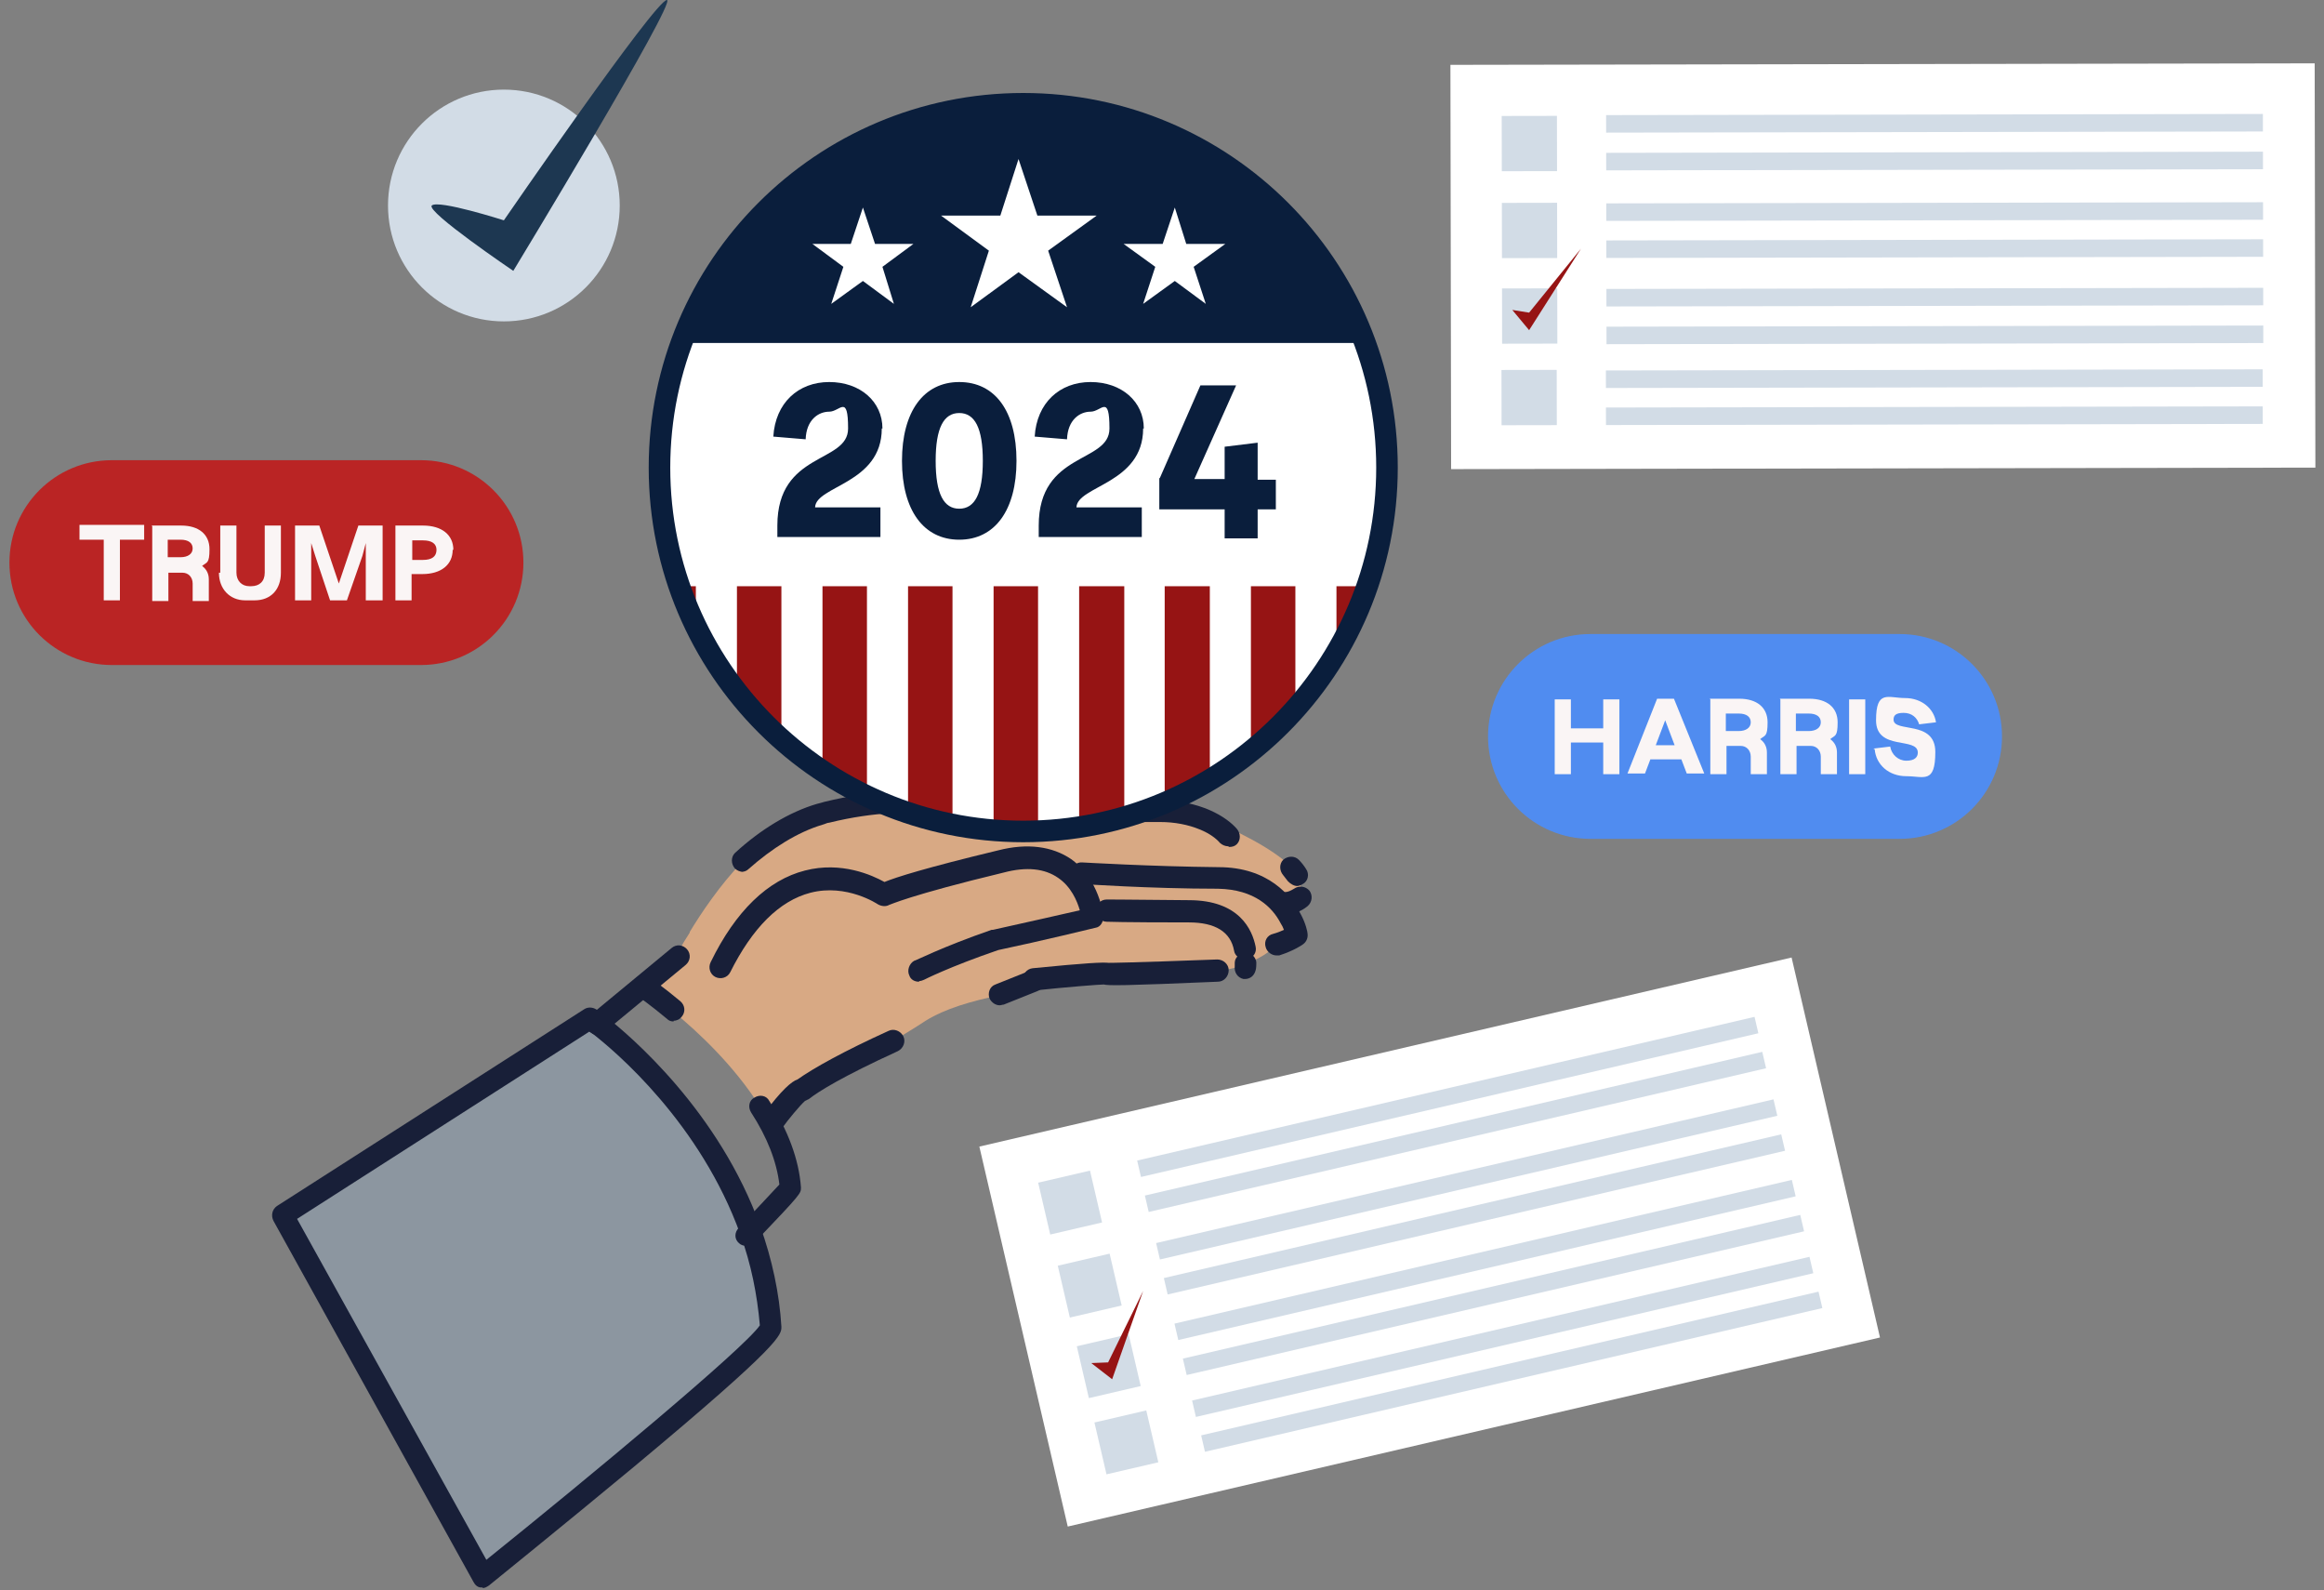 <?xml version="1.0" encoding="UTF-8"?>
<svg xmlns="http://www.w3.org/2000/svg" xmlns:xlink="http://www.w3.org/1999/xlink" version="1.1" viewBox="0 0 345 236">
  <rect x="0" y="0" width="345" height="236" fill="#808080" stroke="none"/>
  <defs>
    <style>
      .cls-1, .cls-2 {
        fill: none;
      }

      .cls-3, .cls-4, .cls-5 {
        fill-rule: evenodd;
      }

      .cls-3, .cls-6 {
        fill: #0a1e3c;
      }

      .cls-4, .cls-7 {
        fill: #fff;
      }

      .cls-8, .cls-5 {
        fill: #961414;
      }

      .cls-2 {
        clip-rule: evenodd;
      }

      .cls-9 {
        fill: #d2dce6;
      }

      .cls-10 {
        fill: #d8a984;
      }

      .cls-11 {
        fill: #faf5f5;
      }

      .cls-12 {
        fill: #1d3751;
      }

      .cls-13 {
        fill: #181f38;
      }

      .cls-14 {
        fill: #508cf0;
      }

      .cls-15 {
        fill: #ba2424;
      }

      .cls-16 {
        clip-path: url(#clippath);
      }

      .cls-17 {
        fill: #8c96a0;
      }
    </style>
    <clipPath id="clippath">
      <path class="cls-2" d="M151.2,123c-29.8,0-54.1-24.2-54.1-54.1s24.2-54.1,54.1-54.1,54.1,24.2,54.1,54.1-24.2,54.1-54.1,54.1h0Z"/>
    </clipPath>
  </defs>
  <!-- Generator: Adobe Illustrator 28.7.1, SVG Export Plug-In . SVG Version: 1.2.0 Build 142)  -->
  <g>
    <g id="Layer_1">
      <g>
        <g>
          <rect class="cls-7" x="150.4" y="155.3" width="123.8" height="57.9" transform="translate(-36.3 53) rotate(-13.1)"/>
          <g>
            <rect class="cls-9" x="155" y="174.5" width="7.9" height="7.9" transform="translate(-36.4 40.7) rotate(-13.1)"/>
            <rect class="cls-9" x="169.1" y="166.6" width="94.1" height="2.5" transform="translate(-32.5 53.5) rotate(-13.1)"/>
            <rect class="cls-9" x="167.9" y="161.4" width="94.1" height="2.5" transform="translate(-31.3 53.1) rotate(-13.1)"/>
          </g>
          <g>
            <rect class="cls-9" x="160.7" y="198.7" width="7.9" height="7.9" transform="translate(-41.7 42.7) rotate(-13.1)"/>
            <rect class="cls-9" x="174.7" y="190.8" width="94.1" height="2.5" transform="translate(-37.8 55.4) rotate(-13.1)"/>
            <rect class="cls-9" x="173.5" y="185.6" width="94.1" height="2.5" transform="translate(-36.7 55) rotate(-13.1)"/>
          </g>
          <g>
            <rect class="cls-9" x="163.3" y="210.1" width="7.9" height="7.9" transform="translate(-44.2 43.5) rotate(-13.1)"/>
            <rect class="cls-9" x="177.4" y="202.2" width="94.1" height="2.5" transform="translate(-40.3 56.3) rotate(-13.1)"/>
            <rect class="cls-9" x="176.1" y="197" width="94.1" height="2.5" transform="translate(-39.2 55.9) rotate(-13.1)"/>
          </g>
          <g>
            <rect class="cls-9" x="157.9" y="186.8" width="7.9" height="7.9" transform="translate(-39.1 41.7) rotate(-13.1)"/>
            <rect class="cls-9" x="171.9" y="178.9" width="94.1" height="2.5" transform="translate(-35.2 54.4) rotate(-13.1)"/>
            <rect class="cls-9" x="170.7" y="173.7" width="94.1" height="2.5" transform="translate(-34 54) rotate(-13.1)"/>
          </g>
          <polygon class="cls-8" points="162 202.3 165.1 204.7 169.7 191.6 164.5 202.2 162 202.3"/>
        </g>
        <polygon class="cls-1" points="155.7 222.3 183.5 231.2 284.6 204.7 272.7 141.8 145.5 172 155.7 222.3"/>
        <rect class="cls-7" x="215.3" y="9.5" width="128.3" height="60" transform="translate(0 .5) rotate(-.1)"/>
        <rect class="cls-9" x="222.9" y="17.1" width="8.2" height="8.2" transform="translate(0 .5) rotate(-.1)"/>
        <rect class="cls-9" x="238.4" y="22.5" width="97.5" height="2.6" transform="translate(0 .6) rotate(-.1)"/>
        <rect class="cls-9" x="238.4" y="16.9" width="97.5" height="2.6" transform="translate(0 .6) rotate(-.1)"/>
        <rect class="cls-9" x="222.9" y="42.8" width="8.2" height="8.2" transform="translate(0 .4) rotate(-.1)"/>
        <rect class="cls-9" x="238.4" y="48.3" width="97.5" height="2.6" transform="translate(0 .6) rotate(-.1)"/>
        <rect class="cls-9" x="238.4" y="42.7" width="97.5" height="2.6" transform="translate(0 .6) rotate(-.1)"/>
        <rect class="cls-9" x="222.9" y="54.9" width="8.2" height="8.2" transform="translate(-.1 .4) rotate(-.1)"/>
        <rect class="cls-9" x="238.4" y="60.3" width="97.5" height="2.6" transform="translate(-.1 .6) rotate(-.1)"/>
        <rect class="cls-9" x="238.4" y="54.8" width="97.5" height="2.6" transform="translate(-.1 .6) rotate(-.1)"/>
        <rect class="cls-9" x="222.9" y="30.1" width="8.2" height="8.2" transform="translate(0 .4) rotate(-.1)"/>
        <rect class="cls-9" x="238.4" y="35.5" width="97.5" height="2.6" transform="translate(0 .6) rotate(-.1)"/>
        <rect class="cls-9" x="238.4" y="30" width="97.5" height="2.6" transform="translate(0 .6) rotate(-.1)"/>
        <polygon class="cls-8" points="224.5 46 227 49 234.7 36.9 227 46.4 224.5 46"/>
        <g>
          <path class="cls-14" d="M282,94.1h-45.9c-8.4,0-15.2,6.8-15.2,15.2s6.8,15.2,15.2,15.2h45.9c8.4,0,15.2-6.8,15.2-15.2s-6.8-15.2-15.2-15.2Z"/>
          <g>
            <path class="cls-11" d="M238,110.2h-4.8v4.7h-2.4v-11.1h2.4v4.3h4.8v-4.3h2.4v11.1h-2.4v-4.7Z"/>
            <path class="cls-11" d="M245.9,103.7h2.6l4.5,11.1h-2.6l-.8-2.1h-4.6l-.8,2.1h-2.6l4.4-11.1ZM248.6,110.6l-1.4-3.7-1.4,3.7h2.9Z"/>
            <path class="cls-11" d="M253.8,103.7h4.4c2.6,0,4.2,1.3,4.2,3.5s-.4,1.9-1.1,2.5c.7.5,1,1.2,1,2v3.2h-2.4v-2.6c0-.9-.6-1.6-1.5-1.6h-2.1v4.2h-2.4v-11.1ZM259.9,107.2c0-.8-.6-1.3-1.8-1.3h-1.9v2.6h1.9c1.1,0,1.8-.5,1.8-1.3Z"/>
            <path class="cls-11" d="M264.2,103.7h4.4c2.6,0,4.2,1.3,4.2,3.5s-.4,1.9-1.1,2.5c.7.5,1,1.2,1,2v3.2h-2.4v-2.6c0-.9-.6-1.6-1.5-1.6h-2.1v4.2h-2.4v-11.1ZM270.3,107.2c0-.8-.6-1.3-1.8-1.3h-1.9v2.6h1.9c1.1,0,1.8-.5,1.8-1.3Z"/>
            <path class="cls-11" d="M276.9,114.9h-2.4v-11.1h2.4v11.1Z"/>
            <path class="cls-11" d="M278.1,111.1l2.5-.3c.2,1.2,1.2,2.1,2.4,2.1s1.7-.5,1.7-1.2c0-2.4-6.2-.2-6.2-4.8s1.8-3.3,4.3-3.3,4.3,1.6,4.6,3.6l-2.5.3c-.3-1-1.1-1.7-2.3-1.7s-1.5.4-1.5,1c0,2,6.2,0,6.2,4.8s-1.7,3.6-4.3,3.6-4.5-1.7-4.7-4Z"/>
          </g>
        </g>
        <g>
          <path class="cls-15" d="M62.5,68.3H16.6c-8.4,0-15.2,6.8-15.2,15.2s6.8,15.2,15.2,15.2h45.9c8.4,0,15.2-6.8,15.2-15.2s-6.8-15.2-15.2-15.2Z"/>
          <g>
            <path class="cls-11" d="M21.4,80.1h-3.6v9h-2.4v-9h-3.6v-2.2h9.6v2.2Z"/>
            <path class="cls-11" d="M22.5,78h4.4c2.6,0,4.2,1.3,4.2,3.5s-.4,1.9-1.1,2.5c.7.5,1,1.2,1,2v3.2h-2.4v-2.6c0-.9-.6-1.6-1.5-1.6h-2.1v4.2h-2.4v-11.1ZM28.6,81.4c0-.8-.6-1.3-1.8-1.3h-1.9v2.6h1.9c1.1,0,1.8-.5,1.8-1.3Z"/>
            <path class="cls-11" d="M32.7,85v-7h2.4v7c0,1.2.8,2,1.9,2h.3c1.2,0,2-.7,2-2v-7h2.4v7c0,2.5-1.5,4.1-3.9,4.1h-1.4c-2.3,0-3.9-1.7-3.9-4.1Z"/>
            <path class="cls-11" d="M56.7,89.1h-2.4v-8.5l-.5,1.9-2.3,6.6h-2.5l-2.2-6.6-.6-1.9v8.5h-2.4v-11.1h3.6l2.9,8.6,2.9-8.6h3.6v11.1Z"/>
            <path class="cls-11" d="M67.2,81.6c0,2.2-1.7,3.6-4.5,3.6h-1.6v3.9h-2.4v-11.1h4.1c2.8,0,4.5,1.4,4.5,3.6ZM64.8,81.6c0-.9-.7-1.4-2-1.4h-1.6v2.9h1.6c1.3,0,2-.5,2-1.5Z"/>
          </g>
        </g>
        <g>
          <circle class="cls-9" cx="74.8" cy="30.5" r="17.2"/>
          <path class="cls-12" d="M64.1,30.5c-.9.9,12.1,9.7,12.1,9.7C76.2,40.2,100.6,0,99,0c-1.7,0-24.2,32.7-24.2,32.7,0,0-9.7-3.1-10.7-2.2Z"/>
        </g>
        <g>
          <g>
            <path class="cls-10" d="M102.4,138.3s0,0,0,0c1.7-2.8,4.5-7,7.9-10.5,3.6-3.4,7.8-5.8,11.6-7,10.3-1.3,10.7-1.5,15.3-1.6.4,0,1,0,1.8,0,0,0,0,0,0,0,3.4.4,5.3,1.1,5.3,1.1,0,0,12.3,0,23.4,0,4.8.3,8.9.8,11.1,1.3.2,0,.4,0,.6.1,1.7.5,7.6,3.1,11.1,5.9,0,0,0,0,0,0,.4.3.7.6,1,.9s.1.1.2.2c.4.4.7.8.9,1.2,0,0,0,0,0,.1.6,1.1.6,2.1.4,3.2-.3,1.1-.9,2.1-1.4,3.1-.3.6-.6,1.1-.8,1.7-.3.9-.7,1.6-1.3,2.3-1.1.3-2.6.6-4.3.6h-.3c.2.9.2,1.7.1,2.2h0c-1.1.4-2.2.7-3.5.9-.3,0-.5,0-.8.1-5.9.2-16.2.6-16.4.5-.3-.2-10.9.9-10.9.9v.2s-2,.8-5,2c-4.3.9-8.1,2-11,3.8-1.5,1-3.2,2-4.8,3-5.7,2.6-11,5.3-13.6,7.3-.6-.3-4.1,4.2-4.3,4.5,0,0,0,0,0,0l-1.9-2.1c-3.8-6-9.1-11-12.9-14.1l-3.1-3.4,2.5-3.4,1.1-1.5s.7-1.4,2-3.4Z"/>
            <path class="cls-10" d="M192.2,129.3c.1.2.3.4.4.6-.2-.4-.6-.8-.9-1.2.2.2.4.4.5.6Z"/>
            <path class="cls-10" d="M189.5,140.2c-1.1,1.2-2.6,2.1-4.5,2.8,0-.5,0-1.3-.1-2.2h.3c1.7,0,3.2-.3,4.3-.6Z"/>
            <path class="cls-10" d="M164.3,144.5c.2.1,10.4-.3,16.4-.5-9,1.5-22,1.6-32.3,3.6,3-1.2,5-2,5-2v-.2s10.6-1,10.9-.9Z"/>
            <path class="cls-10" d="M167.6,120.2c-11,0-23.4,0-23.4,0,0,0-1.8-.7-5.3-1.1,5.3,0,18.5.4,28.6,1.1Z"/>
            <path class="cls-10" d="M132.6,154.5c-8.6,5.5-17.5,11.5-17.8,11.8.2-.3,3.7-4.8,4.3-4.5,2.5-1.9,7.8-4.6,13.6-7.3Z"/>
            <path class="cls-10" d="M121.4,120.9c.2,0,.3,0,.5,0-3.8,1.2-7.9,3.6-11.6,7,3.3-3.5,7.1-6.4,11.1-6.9Z"/>
            <path class="cls-17" d="M111.4,182.7c1.6,4.4,2.7,9.2,3,14.3.2,2.5-42.7,37-42.7,37l-29.7-53.6,45.6-29.2s.4.3,1.1.8c3.8,3,16.7,13.9,22.7,30.7Z"/>
          </g>
          <g>
            <path class="cls-13" d="M88.7,153.6c-.5,0-.9-.2-1.3-.6-.6-.7-.5-1.7.2-2.3l12.1-10c.7-.6,1.7-.5,2.3.2.6.7.5,1.7-.2,2.3l-12.1,10c-.3.2-.7.4-1,.4Z"/>
            <path class="cls-13" d="M136.4,145.7c-.6,0-1.2-.3-1.4-.9-.4-.8,0-1.8.7-2.2.2,0,4-2,11.5-4.6,0,0,.1,0,.2,0,4.6-1,10.2-2.3,12.9-2.9-.4-1.4-1.3-3.5-3.2-4.8-2-1.4-4.7-1.7-8.1-.8-14.1,3.4-16.9,4.8-17,4.8-.5.3-1.2.2-1.7-.1,0,0-4.6-3.1-10-1.7-4.6,1.2-8.6,5.2-11.9,11.8-.4.8-1.4,1.1-2.2.7-.8-.4-1.1-1.4-.7-2.2,3.7-7.6,8.5-12.2,14-13.6,5.4-1.4,10,.7,11.8,1.7,1.7-.7,6.1-2.1,16.9-4.7,4.3-1.1,8-.6,10.8,1.3,4.2,3,4.8,8.3,4.8,8.5,0,.8-.4,1.6-1.2,1.7,0,0-8.2,2-14.4,3.3-7.3,2.5-11,4.4-11,4.4-.2.1-.5.2-.7.2Z"/>
            <path class="cls-13" d="M110.3,129.4c-.4,0-.9-.2-1.2-.5-.6-.7-.6-1.7,0-2.3,3.8-3.5,8.1-6.1,12.2-7.3.4-.1.8-.2,1.1-.3,7.4-1.8,13.1-1.8,16.5-1.4.9,0,1.5.9,1.4,1.8,0,.9-.9,1.5-1.8,1.4-3.2-.3-8.5-.4-15.4,1.3-.3,0-.6.2-1,.3-3.7,1.1-7.5,3.5-11,6.6-.3.3-.7.4-1.1.4Z"/>
            <path class="cls-13" d="M182.3,125.6c-.4,0-.9-.2-1.2-.5-.5-.6-1.5-1.4-3-2-1.7-.7-3.7-1.1-5.9-1.1-1.5,0-3,0-4.6,0-10.9,0-23.2,0-23.4,0-.2,0-.4,0-.6-.1,0,0-1.7-.7-4.8-1-.9,0-1.5-.9-1.4-1.8,0-.9.9-1.5,1.8-1.4,2.8.3,4.7.8,5.4,1.1,1.9,0,13.1,0,23.1,0,1.6,0,3.1,0,4.6,0,2.7,0,5.1.5,7.2,1.4,2.1.9,3.4,2,4.1,2.8.6.7.6,1.7,0,2.3-.3.3-.7.4-1.1.4Z"/>
            <path class="cls-13" d="M153.4,147c-.8,0-1.5-.6-1.6-1.5,0-.9.6-1.7,1.5-1.8,8.1-.8,10.4-.9,11.3-.8h0c.3,0,2.6,0,16.1-.5.9,0,1.7.7,1.7,1.6,0,.9-.7,1.7-1.6,1.7-14.1.6-16.3.6-17,.4.2,0,.3,0,.3,0-.7,0-5.9.4-10.5.9,0,0-.1,0-.2,0Z"/>
            <path class="cls-13" d="M184.8,142.4c-.8,0-1.5-.6-1.6-1.3-.5-2.8-2.8-4.2-6.7-4.2-10,0-12.1-.1-12.2-.1-.9,0-1.6-.8-1.6-1.7,0-.9.7-1.6,1.6-1.6s0,0,0,0c0,0,2.2,0,12.2.1,7.5,0,9.4,4.4,9.9,6.9.2.9-.4,1.7-1.3,1.9,0,0-.2,0-.3,0Z"/>
            <path class="cls-13" d="M184.9,145.3c-.1,0-.2,0-.3,0-.9-.2-1.4-1-1.3-1.9,0,0,0-.2,0-.5,0-.9.9-1.5,1.7-1.5.9,0,1.6.9,1.5,1.7,0,.6-.1.9-.1.9-.2.8-.8,1.3-1.6,1.3Z"/>
            <path class="cls-13" d="M189.5,141.8c-.7,0-1.4-.5-1.6-1.2-.3-.9.2-1.8,1.1-2,.7-.2,1.2-.4,1.6-.6-.1-.3-.3-.7-.5-1-1.2-2.3-3.8-5-9.3-5.1-10,0-20.2-.7-20.3-.7-.9,0-1.6-.8-1.5-1.7,0-.9.8-1.6,1.7-1.5.1,0,10.2.6,20.2.7,7.4,0,10.8,4.3,12.1,6.8.9,1.6,1.1,2.9,1.1,3,.1.6-.1,1.2-.6,1.6-.1.1-1.4,1-3.6,1.7-.2,0-.3,0-.5,0Z"/>
            <path class="cls-13" d="M192.6,131.5c-.5,0-1-.3-1.4-.7-.2-.3-.5-.6-.7-.9-.6-.7-.6-1.7,0-2.3.7-.6,1.7-.6,2.3,0,.4.4.8.9,1.1,1.4.5.7.3,1.8-.5,2.2-.3.2-.6.3-.9.3Z"/>
            <path class="cls-13" d="M190.7,135.6c-.9,0-1.6-.7-1.6-1.6,0-.9.7-1.6,1.6-1.6.5,0,.9-.2,1.4-.5.7-.5,1.7-.4,2.3.3.5.7.4,1.7-.3,2.3-1,.8-2.1,1.2-3.3,1.2h0Z"/>
            <path class="cls-13" d="M114.8,167.9c-.3,0-.7-.1-1-.3-.7-.5-.9-1.5-.4-2.3,2.6-3.5,4.1-4.8,5-5.1,2.4-1.7,6.9-4.2,13.5-7.2.8-.4,1.8,0,2.2.8.4.8,0,1.8-.8,2.2-8.3,3.8-11.8,6-13.2,7.1-.2.1-.4.2-.6.3-.7.6-2.6,2.9-3.3,3.9-.3.4-.8.7-1.3.7ZM118.3,163.2h0Z"/>
            <path class="cls-13" d="M148.4,149.2c-.6,0-1.2-.4-1.5-1-.3-.8,0-1.8.9-2.1,3-1.2,5-2,5-2,.8-.3,1.8,0,2.1.9.3.8,0,1.8-.9,2.1,0,0-2,.8-5,2-.2,0-.4.1-.6.1Z"/>
            <path class="cls-13" d="M71.7,235.6c-.1,0-.2,0-.3,0-.5,0-.9-.4-1.1-.8l-29.7-53.6c-.4-.8-.2-1.7.5-2.2l45.6-29.2c.6-.4,1.3-.3,1.8,0,0,0,.4.3,1.2.9,3.9,3,17.1,14.3,23.2,31.4,1.7,4.8,2.8,9.8,3.1,14.8,0,1.2.2,2.4-21.9,20.8-10.6,8.8-21.4,17.5-21.5,17.6-.3.2-.6.4-1,.4ZM44.1,180.9l28.1,50.6c15.3-12.3,38.3-31.4,40.6-34.8-.4-4.6-1.3-9.1-2.9-13.5-5.9-16.4-18.4-27.1-22.2-30,0,0,0,0,0,0,0,0-.1,0-.2-.1l-43.4,27.8ZM112.8,197.1h0,0ZM112.9,196.6h0s0,0,0,0Z"/>
            <path class="cls-13" d="M110.8,184.9c-.4,0-.8-.1-1.1-.4-.7-.6-.7-1.6,0-2.3l.5-.5c2.1-2.3,4.6-4.9,5.5-5.9-.4-3.4-1.8-7-4.2-10.7-.5-.8-.3-1.8.5-2.2.8-.5,1.8-.3,2.2.5,2.8,4.4,4.4,8.7,4.7,12.8,0,0,0,0,0,.1,0,.8,0,.9-6.4,7.6l-.5.5c-.3.3-.8.5-1.2.5Z"/>
            <path class="cls-13" d="M100,151.6c-.4,0-.7-.1-1-.4-2.4-2-4.1-3.2-4.4-3.4-.7-.5-1-1.5-.5-2.3.5-.7,1.5-1,2.2-.5,0,0,0,0,0,0,.3.2,2.2,1.5,4.7,3.6.7.6.8,1.6.2,2.3-.3.4-.8.6-1.2.6Z"/>
          </g>
        </g>
        <path class="cls-4" d="M151.2,123c-29.8,0-54.1-24.2-54.1-54.1s24.2-54.1,54.1-54.1,54.1,24.2,54.1,54.1-24.2,54.1-54.1,54.1h0Z"/>
        <g class="cls-16">
          <polygon class="cls-4" points="88.8 87 200.5 87 200.5 50.9 88.8 50.9 88.8 87 88.8 87"/>
          <polygon class="cls-3" points="88.8 50.9 211.7 50.9 211.7 14.9 88.8 14.9 88.8 50.9 88.8 50.9"/>
          <polygon class="cls-5" points="103.3 126.8 103.3 87 96.7 87 96.7 126.8 103.3 126.8 103.3 126.8"/>
          <polygon class="cls-5" points="141.4 126.8 141.4 87 134.8 87 134.8 126.8 141.4 126.8 141.4 126.8"/>
          <polygon class="cls-5" points="179.6 126.8 179.6 87 172.9 87 172.9 126.8 179.6 126.8 179.6 126.8"/>
          <polygon class="cls-5" points="116 126.8 116 87 109.4 87 109.4 126.8 116 126.8 116 126.8"/>
          <polygon class="cls-5" points="154.1 126.8 154.1 87 147.5 87 147.5 126.8 154.1 126.8 154.1 126.8"/>
          <polygon class="cls-5" points="192.3 126.8 192.3 87 185.7 87 185.7 126.8 192.3 126.8 192.3 126.8"/>
          <polygon class="cls-5" points="128.7 126.8 128.7 87 122.1 87 122.1 126.8 128.7 126.8 128.7 126.8"/>
          <polygon class="cls-5" points="166.9 126.8 166.9 87 160.2 87 160.2 126.8 166.9 126.8 166.9 126.8"/>
          <polygon class="cls-5" points="205 126.8 205 87 198.4 87 198.4 126.8 205 126.8 205 126.8"/>
        </g>
        <polygon class="cls-4" points="151.2 23.6 154 32 162.8 32 155.6 37.2 158.4 45.6 151.2 40.4 144.1 45.6 146.8 37.2 139.7 32 148.5 32 151.2 23.6 151.2 23.6"/>
        <polygon class="cls-4" points="128.1 30.8 129.9 36.2 135.6 36.2 131 39.6 132.7 45.1 128.1 41.7 123.4 45.1 125.2 39.6 120.6 36.2 126.3 36.2 128.1 30.8 128.1 30.8"/>
        <polygon class="cls-4" points="174.4 30.8 176.1 36.2 181.9 36.2 177.2 39.6 179 45.1 174.4 41.7 169.7 45.1 171.5 39.6 166.8 36.2 172.6 36.2 174.4 30.8 174.4 30.8"/>
        <g>
          <path class="cls-6" d="M130.9,63.6c0,8.2-9.8,8.5-9.9,11.7h9.7v4.4h-15.3v-1.7c0-11,10.5-9.2,10.5-14.4s-1.2-2.5-2.8-2.5-3.4,1.2-3.5,4.1l-4.8-.4c.3-5,3.7-8.1,8.3-8.1s7.9,2.9,7.9,6.9Z"/>
          <path class="cls-6" d="M150.9,68.4c0,7.3-3.2,11.7-8.5,11.7s-8.5-4.4-8.5-11.7,3.2-11.7,8.5-11.7,8.5,4.3,8.5,11.7ZM138.9,68.4c0,4.9,1.2,7.1,3.5,7.1s3.5-2.2,3.5-7.1-1.2-7.1-3.5-7.1-3.5,2.2-3.5,7.1Z"/>
          <path class="cls-6" d="M169.7,63.6c0,8.2-9.8,8.5-9.9,11.7h9.7v4.4h-15.3v-1.7c0-11,10.5-9.2,10.5-14.4s-1.2-2.5-2.8-2.5-3.4,1.2-3.5,4.1l-4.8-.4c.3-5,3.7-8.1,8.3-8.1s7.9,2.9,7.9,6.9Z"/>
          <path class="cls-6" d="M172.2,70.9l6-13.7h5.3l-6.2,13.9h4.5v-4.8l4.9-.6v5.5h2.7v4.4h-2.7v4.3h-4.9v-4.3h-9.7v-4.6Z"/>
        </g>
        <path class="cls-6" d="M151.9,125c-30.7,0-55.6-24.9-55.6-55.6s24.9-55.6,55.6-55.6,55.6,24.9,55.6,55.6-24.9,55.6-55.6,55.6ZM151.9,17c-28.9,0-52.4,23.5-52.4,52.4s23.5,52.4,52.4,52.4,52.4-23.5,52.4-52.4-23.5-52.4-52.4-52.4Z"/>
      </g>
    </g>
  </g>
</svg>